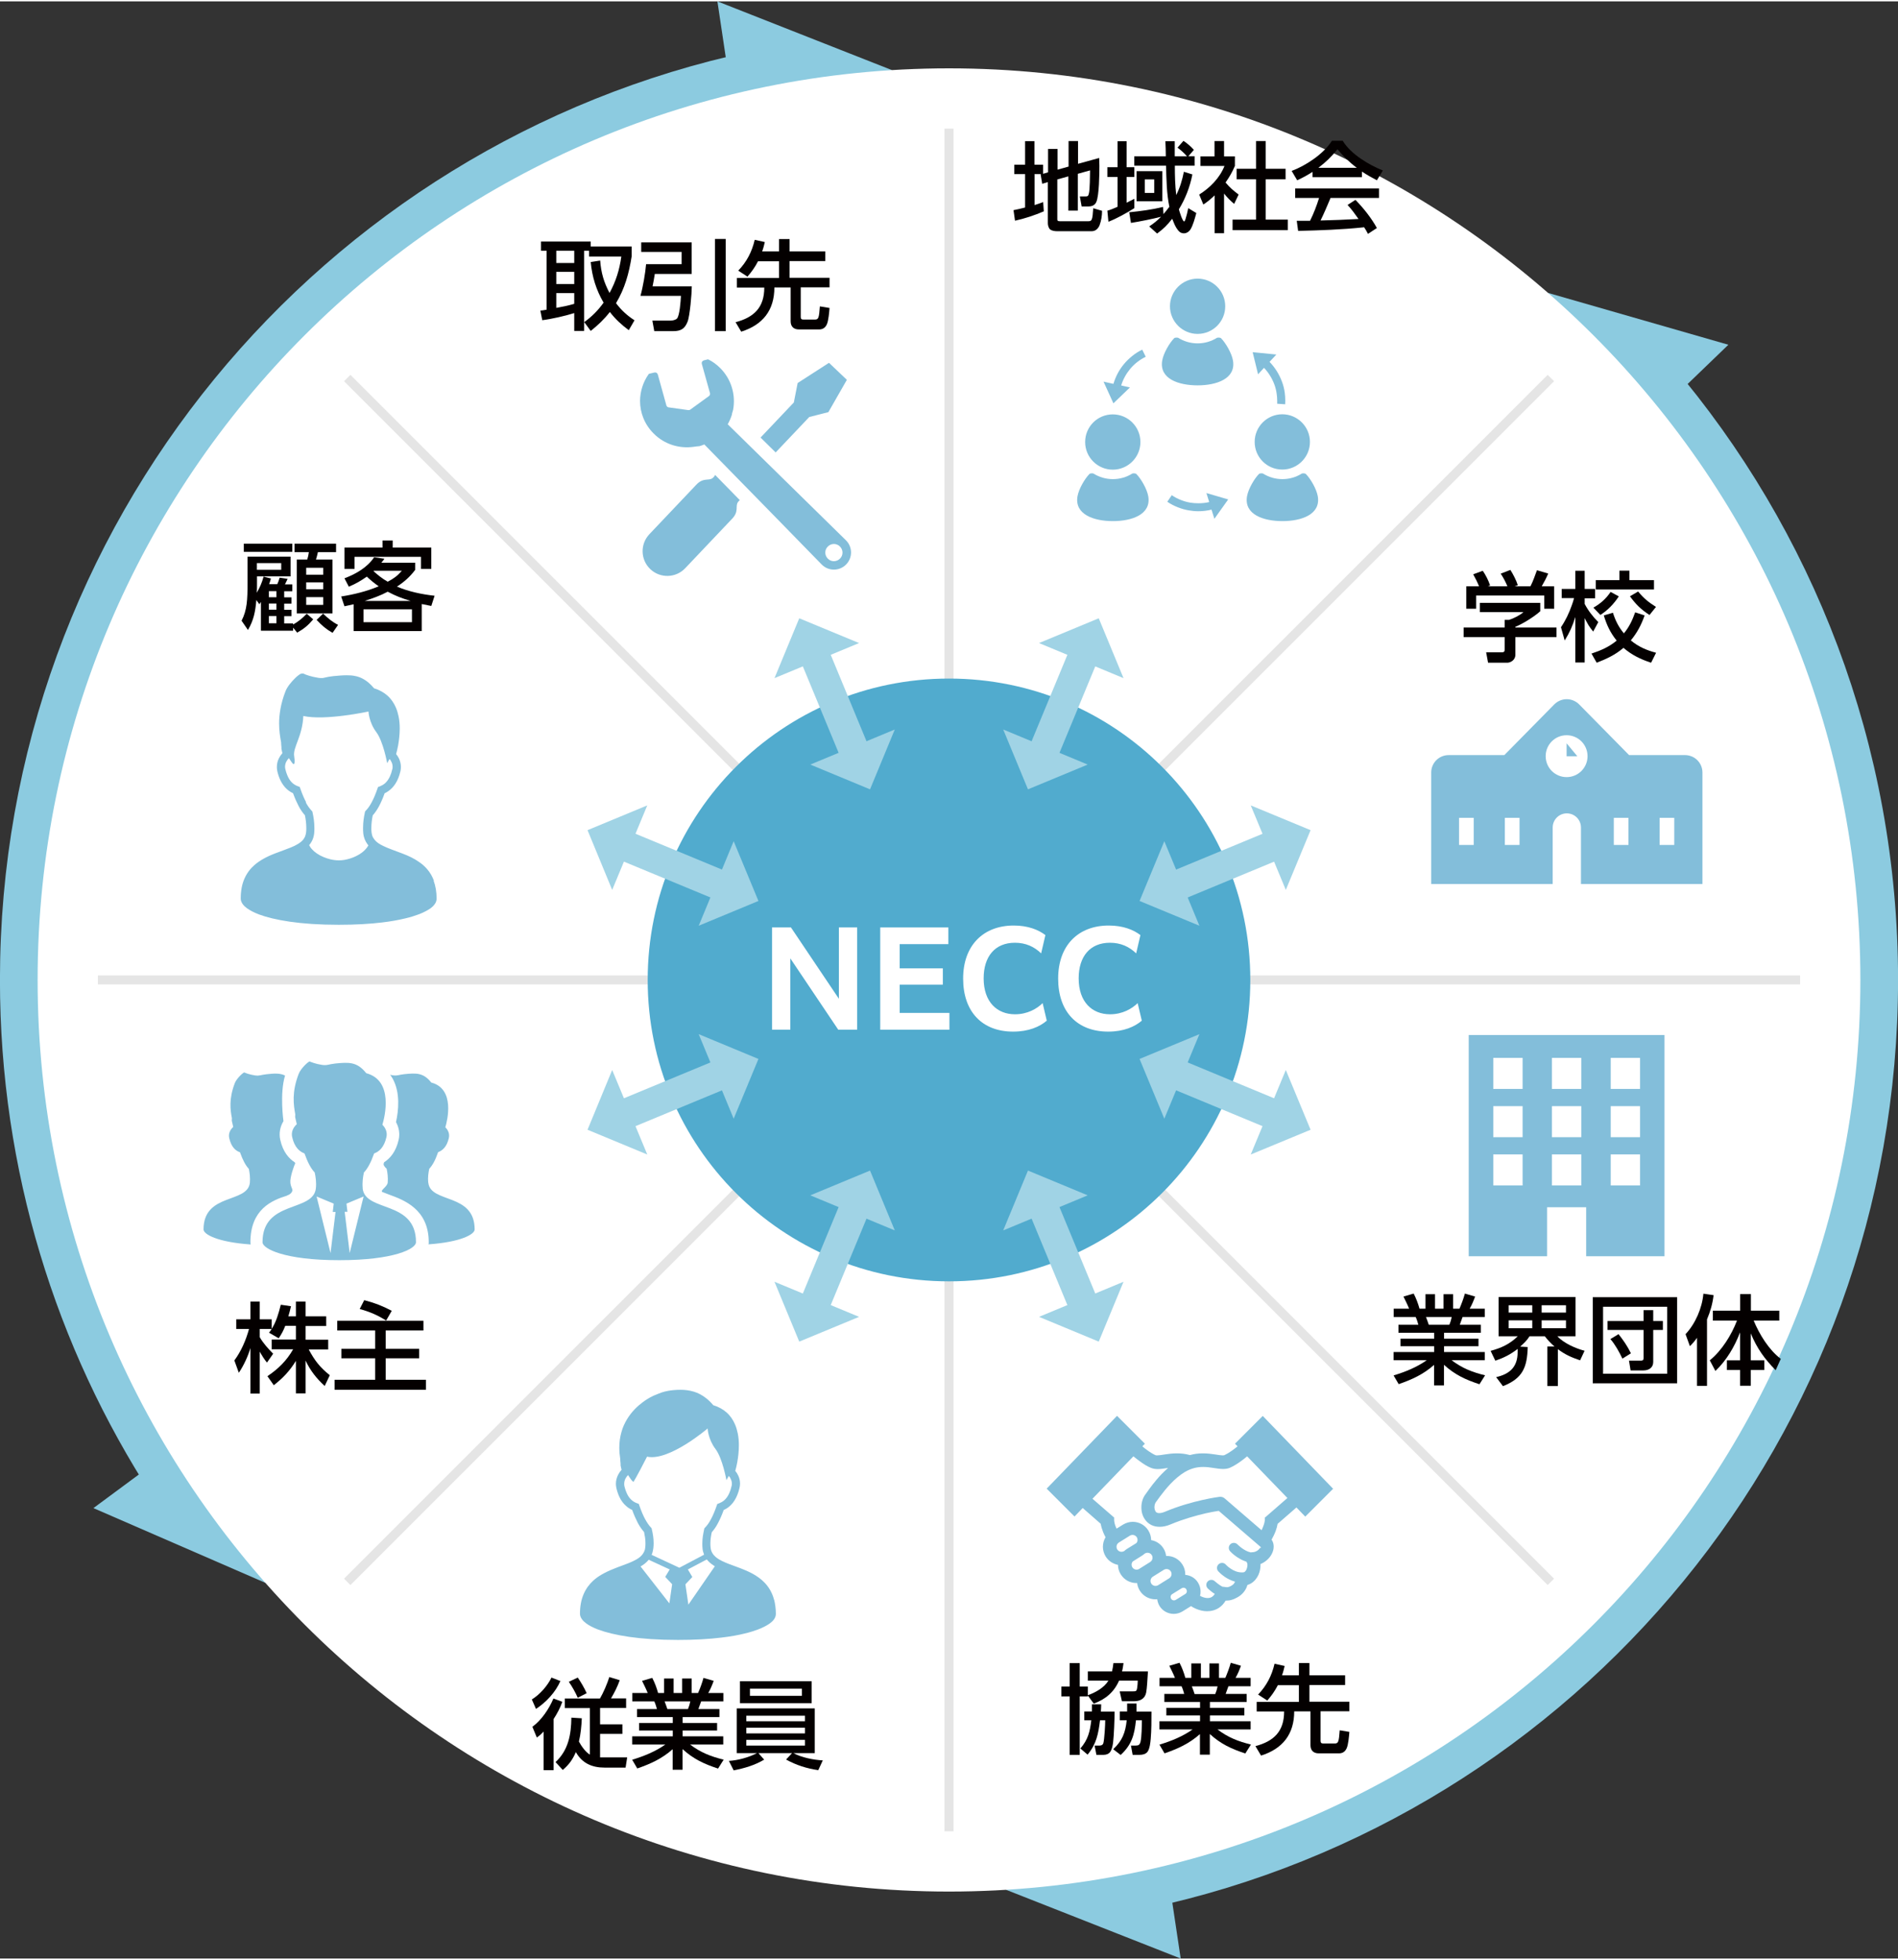 <?xml version="1.0" encoding="UTF-8"?><svg id="_レイヤー_2" xmlns="http://www.w3.org/2000/svg" viewBox="0 0 178.58 184.1" width="340" height="351"><rect x="0" y="0" width="178.58" height="184.1" fill="#333333" stroke="none"/><g id="_レイヤー_1-2"><path d="M107.25,175.91c38.73-8.26,67.79-42.66,67.79-83.86,0-21.22-7.71-40.64-20.48-55.61" style="fill:none; stroke:#8ccbe0; stroke-miterlimit:10; stroke-width:7.09px;"/><polyline points="111.09 184.1 94.65 177.63 108.47 166.63 111.09 184.1" style="fill:#8ccbe0;"/><polygon points="162.62 32.3 145.64 27.42 149.89 44.56 162.62 32.3" style="fill:#8ccbe0;"/><path d="M71.33,8.19C32.6,16.45,3.54,50.85,3.54,92.05c0,17.19,5.06,33.2,13.77,46.62" style="fill:none; stroke:#8ccbe0; stroke-miterlimit:10; stroke-width:7.09px;"/><polyline points="67.5 0 83.93 6.47 70.11 17.47 67.5 0" style="fill:#8ccbe0;"/><polygon points="8.79 141.73 24.99 148.77 23 131.22 8.79 141.73" style="fill:#8ccbe0;"/><path d="M175.04,92.05c0,47.36-38.39,85.75-85.75,85.75S3.54,139.41,3.54,92.05,41.93,6.3,89.29,6.3s85.75,38.39,85.75,85.75" style="fill:#fff;"/><line x1="89.29" y1="11.97" x2="89.29" y2="172.13" style="fill:none; stroke:#e5e5e5; stroke-miterlimit:10; stroke-width:.85px;"/><line x1="145.92" y1="35.43" x2="32.67" y2="148.67" style="fill:none; stroke:#e5e5e5; stroke-miterlimit:10; stroke-width:.85px;"/><line x1="169.37" y1="92.05" x2="9.21" y2="92.05" style="fill:none; stroke:#e5e5e5; stroke-miterlimit:10; stroke-width:.85px;"/><line x1="145.92" y1="148.67" x2="32.67" y2="35.43" style="fill:none; stroke:#e5e5e5; stroke-miterlimit:10; stroke-width:.85px;"/><path d="M117.64,92.05c0,15.66-12.69,28.35-28.35,28.35s-28.35-12.69-28.35-28.35,12.69-28.35,28.35-28.35,28.35,12.69,28.35,28.35" style="fill:#51abce;"/><path d="M72.64,87.11h1.78l4.51,6.71v-6.71h1.72v9.62h-1.78l-4.51-6.71v6.71h-1.72v-9.62Z" style="fill:#fff;"/><path d="M82.82,87.11h6.41v1.57h-4.58v2.28h4.06v1.53h-4.06v2.66h4.68v1.58h-6.51v-9.62Z" style="fill:#fff;"/><path d="M95.33,96.91c-2.91,0-4.71-1.86-4.71-4.99s1.91-4.99,4.76-4.99c1.34,0,2.33.4,2.98.9l-.4,1.72c-.65-.63-1.45-1-2.47-1-1.87,0-2.94,1.29-2.94,3.35,0,2.23,1.27,3.38,2.95,3.38,1.17,0,2.06-.52,2.6-1.05l.39,1.65c-.66.57-1.71,1.03-3.16,1.03Z" style="fill:#fff;"/><path d="M104.27,96.91c-2.91,0-4.71-1.86-4.71-4.99s1.9-4.99,4.76-4.99c1.34,0,2.33.4,2.98.9l-.4,1.72c-.65-.63-1.45-1-2.47-1-1.87,0-2.94,1.29-2.94,3.35,0,2.23,1.27,3.38,2.95,3.38,1.17,0,2.06-.52,2.6-1.05l.39,1.65c-.66.57-1.71,1.03-3.16,1.03Z" style="fill:#fff;"/><path d="M97.34,16.26v2.9c.27-.09.54-.17.81-.28l.06.87c-.83.36-1.82.69-2.71.88l-.14-.99c.37-.07.74-.16,1.09-.25v-3.14h-1.02v-.89h1.02v-2.21h.88v2.21h.81v.86l.47-.14v-2.2h.89v1.95l1.04-.29v-2.4h.89v2.14l1.99-.55c0,.24.02.49.02.74,0,.74-.02,2.8-.29,3.4-.13.31-.42.42-.73.42h-.65l-.17-.94h.54c.22,0,.26-.05.32-.32.08-.3.1-1.73.1-2.13l-1.15.32v3.46h-.89v-3.22l-1.04.29v3.76c0,.17.14.17.25.17h2.69c.32,0,.37-.14.44-1.22l.83.24c0,.46-.07.91-.23,1.35-.13.33-.39.57-.74.57h-3.28c-.2,0-.49-.04-.65-.18-.13-.12-.2-.38-.2-.56v-3.88l-.53.16-.15-.89.06-.02h-.66Z" style="fill:#040000;"/><path d="M105.15,16.52h-.96v-.92h.96v-2.44h.85v2.44h.73v.92h-.73v2.42c.25-.12.48-.24.73-.37v.88c-.69.44-1.68.99-2.44,1.28l-.1-1.04c.32-.09.65-.23.96-.37v-2.79ZM110.03,19.36c-.27-1.28-.28-2.6-.32-3.9h-2.99v-.89h2.97c0-.47-.02-.94-.04-1.41h.88c0,.47,0,.94,0,1.41h1.15c-.29-.32-.55-.56-.89-.81l.56-.64c.38.25.67.51.98.85l-.52.6h.59v.89h-1.86c0,.97.02,1.79.13,2.76.36-.72.56-1.4.72-2.19l.8.25c-.23,1.18-.66,2.28-1.27,3.28.04.17.34,1.14.49,1.14.07,0,.11-.16.13-.21.11-.34.18-.65.26-1.04l.76.46c-.13.48-.3,1.14-.56,1.56-.14.21-.37.35-.61.35-.13,0-.27-.04-.38-.12-.25-.2-.44-.56-.56-.86-.05-.12-.1-.26-.16-.39-.45.58-.83.96-1.42,1.39l-.74-.67c.43-.29.74-.53,1.11-.91-.75.2-2.06.46-2.83.58l-.16-1c1.07-.11,2.13-.25,3.18-.5l.04.67c.18-.21.36-.43.53-.66ZM109.36,18.8h-2.42v-2.83h2.42v2.83ZM107.71,16.75v1.27h.89v-1.27h-.89Z" style="fill:#040000;"/><path d="M115.18,21.81h-.9v-3.56c-.35.34-.65.59-1.06.86l-.39-.94c.99-.61,1.94-1.56,2.38-2.69h-2.26v-.9h1.32v-1.44h.9v1.44h1.02v.9c-.26.6-.51,1.03-.88,1.56.46.53.69.72,1.23,1.13l-.42.88c-.37-.31-.64-.59-.95-.97v3.73ZM119.09,13.14v2.61h1.87v.99h-1.87v3.79h2.08v.99h-5.2v-.99h2.21v-3.79h-1.83v-.99h1.83v-2.61h.92Z" style="fill:#040000;"/><path d="M122.05,16.83l-.52-.88c1.32-.49,3-1.59,3.79-2.84h1.01c.78,1.28,2.46,2.26,3.78,2.8l-.56.92c-.48-.25-.96-.52-1.41-.82v.53h-4.65v-.5c-.49.32-.92.55-1.44.79ZM122.14,21.6l-.13-.96c.42,0,.84,0,1.25,0,.34-.68.62-1.41.85-2.15h-2.25v-.89h7.89v.89h-4.56c-.3.71-.6,1.43-.94,2.12,1.19-.03,2.38-.07,3.57-.14-.33-.47-.64-.9-1.03-1.32l.74-.48c.77.79,1.48,1.68,2.02,2.65l-.84.55c-.12-.23-.22-.41-.36-.62-2.07.22-4.14.29-6.22.34ZM127.66,15.66c-.67-.5-1.28-1.1-1.82-1.75-.57.71-1.09,1.21-1.8,1.75h3.63Z" style="fill:#040000;"/><path d="M102.91,160.12l-.56-.76v.08h-.76v5.5h-.95v-5.5h-.78v-.93h.78v-2.2h.95v2.2h.76v.82c.72-.25,1.53-.7,1.94-1.37h-1.94v-.87h2.28c.06-.27.1-.51.13-.78h.95c-.04.27-.07.53-.14.78h2.44c-.06.93-.09,1.56-.17,1.99-.11.58-.57.82-1.17.82h-1.11l-.21-.93h1.17c.38,0,.42-.02.47-.3.03-.18.06-.53.06-.71h-1.76c-.47,1.08-1.27,1.75-2.37,2.16ZM102.73,160.19h.88c0,.22-.02.45-.03.68h1.29c0,.7-.06,2.23-.14,2.9-.04.29-.1.65-.27.89-.14.2-.39.28-.62.28h-.68l-.17-.87h.42c.17,0,.33-.03.4-.22.1-.33.18-1.74.18-2.16h-.49c-.16,1.27-.33,2.21-1.17,3.23l-.68-.58c.72-.82.9-1.59,1.03-2.65h-.66v-.83h.72c0-.23,0-.46,0-.68ZM106.05,160.39v-.28h.88c0,.25,0,.51,0,.76h1.41c0,.8,0,1.78-.07,2.56-.03.35-.09.93-.3,1.22-.18.23-.47.29-.76.29h-.64l-.16-.87h.4c.3,0,.42-.05.5-.36.11-.45.12-1.51.13-2.02h-.56c-.14,1.36-.4,2.31-1.44,3.26l-.7-.54c.86-.8,1.15-1.57,1.27-2.72h-.65v-.83h.69c0-.16,0-.32,0-.48Z" style="fill:#040000;"/><path d="M117.7,163.97l-.53.84c-1.31-.43-2.31-.89-3.34-1.83v1.94h-.93v-1.93c-1.01.89-2.06,1.37-3.33,1.81l-.48-.82c1.12-.34,2.16-.76,3.12-1.43h-3.12v-.77h3.82v-.55h-3.17v-.71h3.17v-.55h-3.36v-.76h1.87c-.04-.17-.17-.57-.25-.72h-2.07v-.79h1.45c-.17-.42-.34-.75-.53-1.14l.96-.28c.25.49.4.9.55,1.42h.56v-1.36h.9v1.36h.8v-1.36h.9v1.36h.6c.17-.39.4-1,.51-1.42l.96.28c-.14.39-.3.78-.51,1.14h1.42v.79h-2.09c-.09.24-.17.48-.26.72h1.98v.76h-3.46v.55h3.24v.71h-3.24v.55h3.83v.77h-3.12c1.01.76,1.94,1.12,3.15,1.42ZM112.14,158.5c.13.32.16.44.26.72h1.94c.1-.24.17-.46.22-.72h-2.41Z" style="fill:#040000;"/><path d="M119.22,159.82l-.85-.55c.8-.83,1.29-1.78,1.55-2.9l.95.21c-.07.3-.14.59-.25.88h1.59v-1.16h.99v1.16h3.36v.91h-3.36v1.57h3.76v.9h-2.71v2.78c0,.17.06.25.24.25h1.1c.34,0,.38-.17.46-1.24l.91.15c-.03.39-.1,1.2-.25,1.53-.14.32-.38.49-.73.49h-1.9c-.5,0-.78-.28-.78-.77v-3.18h-1.53c0,2.15-1.09,3.52-3.12,4.16l-.53-.89c1.74-.46,2.7-1.39,2.7-3.26h-2.58v-.9h3.97v-1.57h-1.98c-.29.56-.59.98-1.01,1.46Z" style="fill:#040000;"/><path d="M52.73,157.99c-.46,1.06-1.34,2-2.3,2.63l-.39-.89c.75-.46,1.47-1.28,1.85-2.06l.84.33ZM52.09,166.38h-.94v-3.63c-.22.23-.38.38-.64.56l-.42-1.01c.86-.62,1.58-1.7,1.98-2.66l.84.31c-.21.59-.48,1.09-.82,1.62v4.81ZM55.5,160.54h-2.36v-.9h3.31c.31-.52.7-1.43.88-2.02l.98.3c-.22.62-.49,1.15-.82,1.71h1.42v.9h-2.45v1.54h2.1v.9h-2.1v2.21h2.55l-.15.96h-1.98c-1.18,0-2.11-.41-2.7-1.46-.29.69-.65,1.19-1.23,1.68l-.68-.74c1.21-1.12,1.47-2.59,1.49-4.18l.98.06c-.03.74-.1,1.47-.27,2.19.23.43.61.97,1.03,1.23v-4.4ZM55.2,159.14l-.84.43c-.21-.49-.54-1.07-.84-1.5l.84-.4c.3.43.62.98.84,1.47Z" style="fill:#040000;"/><path d="M68.09,165.39l-.53.84c-1.31-.43-2.31-.89-3.34-1.83v1.94h-.93v-1.93c-1.01.89-2.06,1.37-3.33,1.81l-.48-.82c1.12-.34,2.16-.76,3.12-1.43h-3.12v-.77h3.82v-.55h-3.17v-.71h3.17v-.55h-3.36v-.76h1.87c-.04-.17-.17-.57-.25-.72h-2.07v-.79h1.45c-.17-.42-.34-.75-.53-1.14l.96-.28c.25.49.4.9.55,1.42h.56v-1.36h.9v1.36h.8v-1.36h.9v1.36h.6c.18-.39.4-1,.51-1.42l.96.28c-.14.39-.3.78-.51,1.14h1.42v.79h-2.09c-.09.24-.17.48-.26.72h1.98v.76h-3.46v.55h3.24v.71h-3.24v.55h3.82v.77h-3.12c1.01.76,1.94,1.12,3.15,1.42ZM62.53,159.91c.13.32.16.44.26.72h1.94c.1-.24.17-.46.22-.72h-2.42Z" style="fill:#040000;"/><path d="M77.41,165.47l-.42.91c-1.06-.15-2.1-.48-3.03-1l.56-.6h-3.16l.54.61c-.89.53-1.86.81-2.87,1.01l-.45-.89c.88-.06,1.84-.32,2.64-.73h-1.9v-4.21h7.34v4.21h-2c.75.41,1.9.64,2.76.68ZM76.37,158.01v2.07h-6.75v-2.07h6.75ZM70.22,161.78h5.52v-.52h-5.52v.52ZM70.22,162.92h5.52v-.53h-5.52v.53ZM70.22,164.07h5.52v-.54h-5.52v.54ZM70.56,159.39h4.89v-.68h-4.89v.68Z" style="fill:#040000;"/><path d="M144.93,57.36c-.56.51-1.65,1.19-2.35,1.47v.07h3.87v.9h-3.87v1.65c0,.55-.5.76-.76.76h-1.81l-.18-.98h1.48c.25,0,.26-.12.26-.29v-1.14h-3.86v-.9h3.86v-.72h.41c.44-.14,1.01-.42,1.36-.73h-4.1v-.87h5.68v.76ZM138.62,53.89l.89-.33c.28.4.54.92.69,1.38l-.21.08h1.84c-.18-.43-.37-.79-.63-1.19l.91-.35c.24.37.57,1.01.7,1.44l-.3.1h1.49c.25-.49.42-1,.61-1.51l1.06.31c-.2.46-.36.76-.61,1.2h1.17v2.11h-.93v-1.24h-6.41v1.24h-.93v-2.11h1.2c-.16-.4-.35-.77-.55-1.13Z" style="fill:#040000;"/><path d="M146.94,56.15v-.88h1.28v-1.71h.88v1.71h.98v.88h-.98v.53c.35.66.76,1.18,1.28,1.71l-.48.89c-.41-.51-.51-.7-.8-1.27v4.18h-.88v-4.28c-.28.88-.52,1.43-1,2.21l-.35-1.25c.43-.63.76-1.33,1.01-2.04.11-.29.14-.42.22-.7h-1.16ZM155.81,61.29l-.46.92c-.98-.32-1.81-.72-2.6-1.4-.75.65-1.61,1.05-2.52,1.4l-.49-.86c.88-.29,1.66-.63,2.37-1.22-.59-.73-.94-1.47-1.21-2.37l.86-.25c.23.74.54,1.35,1.03,1.94.5-.61.8-1.24,1.06-1.98l.89.29c-.31.88-.7,1.63-1.3,2.35.72.6,1.47.92,2.37,1.16ZM150.57,57.71l-.65-.68c.68-.39,1.18-.83,1.62-1.48l.77.42c-.45.69-1.04,1.31-1.74,1.75ZM153.31,53.55v.89h2.31v.88h-5.48v-.88h2.23v-.89h.94ZM155.2,57.72c-.79-.51-1.29-1-1.84-1.76l.77-.45c.53.65.97,1,1.68,1.45l-.61.76Z" style="fill:#040000;"/><path d="M26.08,54.84c.11-.23.16-.39.23-.63l.75.11c-.07.17-.17.36-.25.52h.69v.65h-.76v.57h.68v.59h-.68v.58h.68v.6h-.68v.68h.84v.11c.53-.31.86-.58,1.28-1.02l.61.53c-.47.56-.87.89-1.51,1.25l-.38-.47v.29h-3.03v-2.71c-.05.07-.1.15-.15.22l-.28-.4c-.09,1.06-.24,1.89-.79,2.82l-.6-.87c.52-1.01.56-1.99.56-3.51v-2.52h4.05v1.86h-3.16v.74c0,.27,0,.54-.02.8.3-.53.48-.93.64-1.52l.69.18c-.06.2-.09.33-.17.53h.76ZM27.5,51.01v.77h-4.56v-.77h4.56ZM24.17,52.84v.63h2.29v-.63h-2.29ZM25.3,55.48v.57h.71v-.57h-.71ZM25.3,56.64v.58h.71v-.58h-.71ZM25.3,57.82v.68h.71v-.68h-.71ZM31.62,51.01v.8h-1.71c-.05.24-.11.47-.18.69h1.55v5.07h-3.36v-5.07h.99c.08-.26.11-.42.15-.69h-1.35v-.8h3.91ZM28.81,53.28v.65h1.6v-.65h-1.6ZM28.81,54.65v.65h1.6v-.65h-1.6ZM28.81,56.04v.73h1.6v-.73h-1.6ZM29.79,58.18l.61-.59c.46.44.83.76,1.41,1.06l-.52.75c-.64-.37-1-.69-1.5-1.22Z" style="fill:#040000;"/><path d="M34.53,54.1c-.6.42-1.03.67-1.71.96l-.41-.79c1.11-.42,2.16-1.04,2.79-1.98l.97.14c-.09.12-.18.25-.29.37h3.18v.68c-.5.66-1.02,1.12-1.71,1.57,1.1.47,2.35.73,3.54.86l-.31.96c-.3-.06-.6-.12-.9-.18v2.54h-6.41v-2.52c-.29.06-.57.13-.86.19l-.31-.92c1.2-.19,2.42-.49,3.53-.96-.44-.31-.71-.53-1.11-.9ZM36.95,50.71v.67h3.63v2.01h-.97v-1.14h-6.25v1.14h-.95v-2.01h3.58v-.67h.96ZM34.2,57.19v1.21h4.56v-1.21h-4.56ZM34.31,56.4h4.33c-.82-.25-1.39-.46-2.16-.87-.69.37-1.43.63-2.17.87ZM37.82,53.56h-2.65l-.03.03c.41.38.86.73,1.34,1,.57-.3.9-.54,1.33-1.03Z" style="fill:#040000;"/><path d="M139.73,129.24l-.53.84c-1.31-.43-2.31-.89-3.34-1.83v1.94h-.93v-1.93c-1.01.89-2.06,1.37-3.33,1.81l-.48-.82c1.12-.34,2.16-.76,3.12-1.43h-3.12v-.77h3.82v-.55h-3.17v-.71h3.17v-.55h-3.36v-.76h1.87c-.04-.17-.17-.57-.25-.72h-2.07v-.79h1.45c-.17-.42-.34-.75-.53-1.14l.96-.28c.25.49.4.9.55,1.42h.56v-1.36h.9v1.36h.8v-1.36h.9v1.36h.6c.17-.39.4-1,.51-1.42l.96.28c-.14.39-.3.78-.51,1.14h1.42v.79h-2.09c-.09.24-.17.48-.26.72h1.98v.76h-3.46v.55h3.24v.71h-3.24v.55h3.83v.77h-3.12c1.01.76,1.94,1.12,3.15,1.42ZM134.17,123.76c.13.32.16.44.26.72h1.94c.1-.24.17-.46.22-.72h-2.41Z" style="fill:#040000;"/><path d="M140.68,127.84l-.43-.9c1.04-.29,1.77-.62,2.55-1.37h-1.8v-3.7h7.24v3.7h-1.71c.61.65,1.71,1.14,2.56,1.36l-.42.9c-.8-.27-1.42-.54-2.09-1.05v3.47h-.99v-3.72h.67c-.36-.31-.61-.58-.91-.96h-1.44c-.26.41-.53.66-.88.97l.71.04c-.05,1.91-.47,2.95-2.33,3.68l-.64-.85c1.29-.29,2.02-.97,2.02-2.34,0-.1,0-.21,0-.31-.68.52-1.27.82-2.08,1.1ZM141.95,122.65v.69h2.22v-.69h-2.22ZM141.95,124.07v.74h2.22v-.74h-2.22ZM145.05,122.65v.69h2.29v-.69h-2.29ZM145.05,124.07v.74h2.29v-.74h-2.29Z" style="fill:#040000;"/><path d="M157.8,121.89v8.1h-7.94v-8.1h7.94ZM150.83,129.09h6.03v-6.3h-6.03v6.3ZM155.55,127.98c0,.55-.42.8-.93.8h-1.2l-.15-.92h1.11c.18,0,.26-.05.26-.22v-2.67h-3.39v-.84h3.39v-1.02h.91v1.02h.91v.84h-.91v3.01ZM152.28,125.36c.45.57.85,1.14,1.17,1.81l-.8.5c-.29-.61-.69-1.34-1.13-1.84l.76-.46Z" style="fill:#040000;"/><path d="M159,126.5l-.41-1.13c.93-.99,1.56-2.46,1.68-3.81l.96.14c-.1.82-.3,1.51-.62,2.28v6.25h-.94v-4.52c-.21.3-.4.52-.67.79ZM161.16,124.09v-.93h2.57v-1.56h1.01v1.56h2.67v.93h-2.41c.53,1.28,1.43,2.76,2.55,3.6l-.48,1.07c-1.05-1.07-1.77-2.07-2.34-3.46v2.53h1.27v.91h-1.27v1.48h-1.01v-1.48h-1.24v-.91h1.24v-2.63c-.52,1.35-1.27,2.63-2.32,3.63l-.53-1c1.13-.91,2.05-2.4,2.56-3.74h-2.29Z" style="fill:#040000;"/><path d="M26.23,125.76l-.92-.53c.14-.17.17-.21.25-.35h-1.12v.77c.31.56.81,1.1,1.26,1.56l-.58.83c-.25-.29-.5-.7-.68-1.03v3.95h-.88v-4.29c-.22.77-.64,1.67-1.09,2.33l-.42-1.16c.65-.88,1.09-1.91,1.38-2.96h-1.2v-.91h1.33v-1.67h.88v1.67h1.12v.9c.43-.65.66-1.48.86-2.27l.96.14c-.07.32-.16.64-.25.95h.71v-1.39h.91v1.39h1.94v.91h-1.94v1.29h2.13v.92h-1.83c.57,1.06,1.04,1.66,1.98,2.42l-.48,1.01c-.76-.69-1.36-1.45-1.8-2.39v3.09h-.91v-3.06c-.58.95-1.21,1.61-2.08,2.29l-.6-.85c1.02-.68,1.81-1.46,2.42-2.53h-2.02v-.92h2.28v-1.29h-1c-.17.44-.34.77-.61,1.16Z" style="fill:#040000;"/><path d="M39.84,124.11v.91h-3.55v1.73h3.15v.89h-3.15v2.02h3.79v.94h-8.6v-.94h3.82v-2.02h-3.18v-.89h3.18v-1.73h-3.57v-.91h8.1ZM33.84,123.01l.43-.84c.99.26,1.69.53,2.59,1l-.53.92c-.79-.51-1.58-.84-2.49-1.09Z" style="fill:#040000;"/><path d="M58.45,24h-3.03v-.54h-.46v7.54h-.93v-1.68c-.8.26-2.18.57-3.01.67l-.18-.91c.23,0,.37-.05.59-.08v-5.54h-.53v-.87h4.68v.47h3.85v.94c-.25,1.58-.64,3.01-1.47,4.39.5.66,1.04,1.16,1.74,1.61l-.54.93c-.7-.52-1.24-1.02-1.78-1.71-.55.7-1.11,1.23-1.8,1.78l-.61-.83c.73-.53,1.29-1.09,1.82-1.83-.7-1.2-1.08-2.43-1.21-3.82l.89-.14c.08,1.14.35,2.05.88,3.05.6-1.1.94-2.19,1.11-3.44ZM52.34,23.46v1.15h1.69v-1.15h-1.69ZM52.34,25.44v1.15h1.69v-1.15h-1.69ZM54.03,28.45v-1.01h-1.69v1.39c.61-.11,1.09-.2,1.69-.38Z" style="fill:#040000;"/><path d="M65.08,22.67v2.97h-3.47c-.06.39-.13.78-.21,1.17h3.69c0,.64-.18,2.79-.4,3.33-.27.67-.64.88-1.35.88h-1.78l-.18-.99h1.71c.18,0,.48-.06.61-.2.25-.29.34-1.59.37-2.13h-3.81c.23-.81.46-2.14.53-2.98h3.34v-1.15h-3.8v-.9h4.75ZM68.28,22.35v8.67h-1.01v-8.67h1.01Z" style="fill:#040000;"/><path d="M70.31,25.88l-.85-.55c.8-.83,1.29-1.78,1.55-2.9l.95.21c-.07.3-.14.59-.25.88h1.59v-1.16h.99v1.16h3.36v.91h-3.36v1.57h3.76v.9h-2.71v2.78c0,.17.06.25.24.25h1.1c.34,0,.38-.17.46-1.24l.91.15c-.03.39-.1,1.2-.25,1.53-.14.32-.38.49-.73.49h-1.9c-.5,0-.78-.28-.78-.77v-3.18h-1.53c0,2.15-1.09,3.52-3.12,4.16l-.53-.89c1.74-.46,2.7-1.39,2.7-3.26h-2.58v-.9h3.97v-1.57h-1.98c-.29.56-.59.98-1.01,1.46Z" style="fill:#040000;"/><line x1="110.67" y1="83.2" x2="119.87" y2="79.39" style="fill:none; stroke:#a0d3e5; stroke-miterlimit:10; stroke-width:2.84px;"/><polygon points="109.55 79 112.85 86.95 107.22 84.62 109.55 79" style="fill:#a0d3e5;"/><polygon points="117.68 75.63 120.98 83.58 123.31 77.96 117.68 75.63" style="fill:#a0d3e5;"/><line x1="101.96" y1="61.48" x2="98.15" y2="70.68" style="fill:none; stroke:#a0d3e5; stroke-miterlimit:10; stroke-width:2.84px;"/><polygon points="105.71 63.66 97.76 60.36 103.38 58.03 105.71 63.66" style="fill:#a0d3e5;"/><polygon points="102.34 71.79 94.39 68.49 96.72 74.12 102.34 71.79" style="fill:#a0d3e5;"/><line x1="119.86" y1="104.71" x2="110.67" y2="100.9" style="fill:none; stroke:#a0d3e5; stroke-miterlimit:10; stroke-width:2.84px;"/><polygon points="117.68 108.47 120.98 100.52 123.31 106.14 117.68 108.47" style="fill:#a0d3e5;"/><polygon points="109.55 105.1 112.85 97.15 107.22 99.48 109.55 105.1" style="fill:#a0d3e5;"/><line x1="98.15" y1="113.42" x2="101.96" y2="122.62" style="fill:none; stroke:#a0d3e5; stroke-miterlimit:10; stroke-width:2.84px;"/><polygon points="102.34 112.31 94.39 115.61 96.72 109.98 102.34 112.31" style="fill:#a0d3e5;"/><polygon points="105.71 120.44 97.76 123.74 103.38 126.07 105.71 120.44" style="fill:#a0d3e5;"/><line x1="80.44" y1="70.68" x2="76.63" y2="61.48" style="fill:none; stroke:#a0d3e5; stroke-miterlimit:10; stroke-width:2.84px;"/><polygon points="76.24 71.79 84.19 68.49 81.86 74.12 76.24 71.79" style="fill:#a0d3e5;"/><polygon points="72.87 63.66 80.83 60.36 75.2 58.03 72.87 63.66" style="fill:#a0d3e5;"/><line x1="58.72" y1="79.39" x2="67.92" y2="83.2" style="fill:none; stroke:#a0d3e5; stroke-miterlimit:10; stroke-width:2.84px;"/><polygon points="60.9 75.63 57.6 83.58 55.28 77.96 60.9 75.63" style="fill:#a0d3e5;"/><polygon points="69.03 79 65.74 86.95 71.36 84.62 69.03 79" style="fill:#a0d3e5;"/><line x1="76.63" y1="122.62" x2="80.44" y2="113.42" style="fill:none; stroke:#a0d3e5; stroke-miterlimit:10; stroke-width:2.84px;"/><polygon points="72.87 120.44 80.83 123.74 75.2 126.07 72.87 120.44" style="fill:#a0d3e5;"/><polygon points="76.24 112.31 84.19 115.61 81.86 109.98 76.24 112.31" style="fill:#a0d3e5;"/><line x1="67.92" y1="100.9" x2="58.72" y2="104.71" style="fill:none; stroke:#a0d3e5; stroke-miterlimit:10; stroke-width:2.84px;"/><polygon points="69.03 105.1 65.74 97.15 71.36 99.48 69.03 105.1" style="fill:#a0d3e5;"/><polygon points="60.9 108.47 57.6 100.52 55.28 106.14 60.9 108.47" style="fill:#a0d3e5;"/><path d="M26.99,112.33c.36-.11.5-.33.53-.5-.03-.22-.16-.31-.2-.72-.05-.47.34-1.6.46-1.8-.02-.04-.03-.07-.05-.11-.55-.35-1.11-.98-1.36-2.11-.14-.61-.02-1.23.3-1.76,0,0-.37-2.59.15-4.29-.49-.24-1.02-.2-1.75-.12-.56.06-.64.17-1.07.11-.49-.07-.89-.22-1.01-.28-.07-.03-.72.54-.9,1.01-.57,1.49-.42,2.52-.27,3.29,0,.08-.01.16-.01.24l.13.57s0,.01,0,.02c-.29.26-.47.64-.37,1.05.19.84.6,1.19,1.01,1.33.27.76.53,1.23.83,1.56.08.35.14.83.1,1.3-.21,1.98-4.36.93-4.36,4.4,0,.45,1.29,1.19,4.43,1.41,0-.07-.02-.14-.02-.2,0-3.11,2.02-3.95,3.44-4.39M40.29,111.11c-.05-.47.02-.95.1-1.3.3-.32.57-.8.83-1.56.4-.15.82-.49,1.01-1.33.09-.39-.06-.75-.33-1.01.19-.64.94-3.61-1.32-4.21-.75-.94-1.41-.9-2.53-.79-.56.06-.64.17-1.07.11-.1-.01-.18-.03-.27-.05.08.11.16.23.23.35.75,1.35.55,3.05.32,4.1.28.51.38,1.09.25,1.66-.26,1.14-.81,1.76-1.36,2.11-.03.07-.11.21,0,.35.1.16.12.15.23.27.08.35.14.83.1,1.3-.04.39-.71.72-.52.88.19.08.4.16.65.25,1.4.51,3.73,1.37,3.73,4.48,0,.07,0,.13-.02.2,3.07-.22,4.34-.95,4.34-1.4,0-3.47-4.15-2.43-4.36-4.4M34.13,111.65c-.06-.54.02-1.09.11-1.49.35-.37.65-.92.96-1.79.47-.17.94-.57,1.16-1.54.1-.45-.08-.86-.38-1.16.22-.74,1.08-4.16-1.52-4.85-.86-1.08-1.62-1.04-2.92-.91-.64.07-.74.2-1.23.13-.57-.08-1.03-.26-1.17-.32-.08-.04-.83.62-1.04,1.17-.66,1.72-.48,2.9-.32,3.79,0,.09-.01.18-.01.27l.15.65v.02c-.33.3-.54.74-.43,1.21.22.97.69,1.36,1.16,1.54.31.87.61,1.42.96,1.79.09.4.17.95.11,1.49-.24,2.27-5.02,1.08-5.02,5.07,0,.61,2.06,1.69,7.22,1.69s7.22-1.07,7.22-1.69c0-3.99-4.78-2.79-5.02-5.07M31.1,117.74l-1.31-5.32,1.61.67-.09.78h.26s-.47,3.87-.47,3.87ZM32.9,117.74l-.47-3.88h.26s-.09-.77-.09-.77l1.61-.67-1.31,5.32Z" style="fill:#83beda;"/><path d="M158.52,70.9h-5.24l-4.7-4.77c-.31-.31-.73-.49-1.17-.49s-.86.18-1.17.49l-4.7,4.77h-5.24c-.91,0-1.64.73-1.64,1.64v10.49h11.43v-5.32c0-.73.59-1.33,1.33-1.33s1.33.6,1.33,1.33v5.32h11.43v-10.49c0-.91-.73-1.64-1.64-1.64M138.66,79.35h-1.38v-2.55h1.38v2.55ZM142.97,79.35h-1.38v-2.55h1.38v2.55ZM147.4,72.97c-1.09,0-1.97-.88-1.97-1.97s.88-1.97,1.97-1.97,1.97.88,1.97,1.97-.88,1.97-1.97,1.97M153.22,79.35h-1.38v-2.55h1.38v2.55ZM157.53,79.35h-1.38v-2.55h1.38v2.55ZM147.4,69.79v1.22h1.01" style="fill:#83beda;"/><path d="M112.68,31.28c1.44,0,2.6-1.16,2.6-2.6s-1.17-2.6-2.6-2.6-2.6,1.17-2.6,2.6,1.17,2.6,2.6,2.6M114.88,31.68c-.06-.06-.31-.07-.38-.03-.53.33-1.15.52-1.82.52s-1.29-.19-1.82-.52c-.07-.04-.33-.03-.38.03-.44.44-1.01,1.41-1.13,2.11-.29,1.72,1.55,2.33,3.33,2.33s3.62-.62,3.33-2.33c-.12-.7-.69-1.67-1.13-2.11M104.7,44.05c1.44,0,2.6-1.17,2.6-2.6s-1.16-2.6-2.6-2.6-2.6,1.16-2.6,2.6,1.17,2.6,2.6,2.6M106.91,44.45c-.06-.06-.31-.07-.38-.03-.53.33-1.15.52-1.82.52s-1.29-.19-1.82-.52c-.07-.04-.33-.03-.38.03-.44.44-1.01,1.41-1.13,2.11-.29,1.71,1.55,2.33,3.33,2.33s3.62-.62,3.33-2.33c-.12-.7-.69-1.67-1.13-2.11M118.05,41.44c0,1.44,1.16,2.6,2.6,2.6s2.6-1.17,2.6-2.6-1.17-2.6-2.6-2.6-2.6,1.16-2.6,2.6M123.99,46.56c-.12-.7-.69-1.67-1.13-2.11-.06-.06-.31-.07-.38-.03-.53.33-1.15.52-1.82.52s-1.29-.19-1.82-.52c-.07-.04-.33-.03-.38.03-.44.44-1.01,1.41-1.13,2.11-.29,1.71,1.55,2.33,3.33,2.33s3.62-.62,3.33-2.33M106.3,36.31l-.81-.18c.17-.56.46-1.09.84-1.55.2-.24.42-.46.67-.65.24-.19.51-.36.8-.5l-.33-.67c-.34.17-.65.36-.93.59-.29.23-.56.49-.79.77-.46.55-.79,1.19-.99,1.86l-.93-.21.93,2.04,1.54-1.48ZM113.76,47.1c-.33.08-.67.11-1.02.11-.25,0-.51-.02-.76-.06-.3-.05-.61-.14-.9-.26-.29-.11-.57-.26-.83-.44l-.42.62c.31.21.64.38.97.51.35.14.7.24,1.06.3.29.05.59.08.89.08.42,0,.83-.05,1.24-.15l.27.86,1.3-1.82-2.05-.6.26.84ZM118.92,34.46c.42.44.75.97.97,1.54.11.29.19.6.23.91.03.21.05.43.05.65,0,.1,0,.19,0,.29l.75.05c0-.11.01-.23.01-.34,0-.26-.02-.51-.05-.75-.05-.37-.14-.72-.27-1.06-.26-.69-.65-1.31-1.16-1.84l.64-.69-2.23-.22.51,2.08.57-.62Z" style="fill:#83beda;"/><path d="M79.61,50.71l-11.14-10.93c.16-.28.29-.58.39-.89.01-.1.03-.2.07-.3.02-.06.04-.12.05-.18.25-1.38-.15-2.85-1.22-3.92-.34-.34-.71-.61-1.12-.81-.02,0-.04,0-.06,0l-.36.09c-.07.02-.12.06-.16.12-.04.06-.04.13-.03.2l.77,2.76c.03.1-.01.21-.1.28l-1.75,1.27c-.05.04-.12.05-.18.05l-1.86-.26c-.1-.01-.18-.09-.21-.18l-.81-2.92c-.04-.13-.17-.21-.31-.18l-.47.11s-.05.02-.07.03c-.54.76-.81,1.64-.82,2.53,0,1.12.43,2.23,1.29,3.08,1.03,1.03,2.43,1.43,3.77,1.24.19-.03.37-.05.53-.06.15-.04.3-.1.46-.16,1.87,1.89,11.05,11.3,11.05,11.3.63.63,1.65.63,2.28,0,.63-.63.63-1.65,0-2.28M79.03,52.42c-.32.32-.83.32-1.14,0-.32-.32-.32-.83,0-1.14.32-.32.83-.32,1.14,0,.32.32.32.83,0,1.14M76.13,39.1l1.81-.46,1.74-3.04-.84-.8-.84-.8-2.95,1.9-.36,1.83-3.13,3.3,1.42,1.4,3.15-3.32ZM67.06,44.83c-.36.31-.87-.08-1.54.63l-4.42,4.66c-.88.93-.85,2.4.09,3.29.93.88,2.4.84,3.28-.09l4.42-4.66c.67-.7.26-1.19.55-1.57.06-.08.11-.13.17-.17-.84-.86-1.64-1.67-2.33-2.38-.03.1-.1.19-.22.29" style="fill:#83beda;"/><path d="M40.83,82.72c-.16-.42-.37-.78-.63-1.08-.23-.27-.48-.49-.76-.68-.48-.34-1-.58-1.52-.78-.39-.15-.77-.29-1.12-.42-.26-.1-.51-.2-.73-.31-.17-.08-.32-.16-.45-.25-.1-.07-.19-.14-.26-.21-.11-.11-.2-.23-.27-.36-.07-.13-.11-.28-.13-.45-.02-.14-.02-.29-.02-.43,0-.42.06-.84.13-1.18.21-.24.41-.52.59-.86.18-.34.36-.74.53-1.22.11-.05.22-.11.33-.19.25-.17.49-.4.69-.72.2-.31.36-.7.47-1.18.03-.13.04-.27.04-.4,0-.27-.07-.53-.17-.76-.08-.16-.17-.31-.28-.44.06-.21.13-.49.19-.82.08-.46.15-1.01.15-1.59,0-.37-.03-.76-.11-1.14-.06-.28-.14-.57-.26-.84-.18-.41-.43-.79-.79-1.11-.33-.29-.74-.53-1.25-.68-.18-.21-.35-.39-.54-.55-.16-.13-.32-.24-.48-.33-.25-.14-.5-.23-.77-.28-.26-.06-.53-.07-.81-.07-.38,0-.79.04-1.23.08-.17.02-.31.04-.43.06-.18.03-.32.07-.43.09-.05.01-.1.02-.15.03-.05,0-.09,0-.15,0-.07,0-.15,0-.26-.02-.32-.05-.62-.12-.85-.19-.12-.04-.22-.07-.3-.1-.04-.02-.07-.03-.1-.04-.03-.01-.05-.02-.06-.03-.04-.02-.07-.03-.1-.04-.03,0-.06,0-.08,0-.05,0-.08,0-.11.01-.03,0-.05.02-.07.02-.04.01-.07.03-.09.05-.05.03-.1.07-.15.11-.09.07-.2.16-.3.27-.16.16-.33.34-.49.55-.08.1-.15.21-.22.32-.07.11-.13.23-.17.34-.23.59-.38,1.14-.47,1.64-.09.5-.13.96-.13,1.39,0,.69.1,1.28.19,1.78,0,.02,0,.05,0,.07,0,.05,0,.1.01.15,0,.08.02.15.02.22,0,.03,0,.06,0,.08,0,.01,0,.02,0,.03h0v.05l.09.41c-.13.14-.24.3-.33.48-.12.24-.19.52-.19.81,0,.13.01.26.04.39.07.32.17.6.28.84.17.36.39.65.62.86.19.17.38.29.58.38.17.47.35.87.53,1.22.18.34.38.62.59.86.07.34.13.76.13,1.18,0,.14,0,.29-.02.43-.02.14-.05.26-.09.37-.04.1-.1.19-.16.28-.12.16-.3.31-.52.44-.19.12-.42.23-.67.33-.44.18-.94.35-1.46.55-.39.15-.78.32-1.16.54-.28.16-.56.35-.81.57-.38.33-.7.75-.93,1.27-.23.52-.35,1.14-.35,1.88,0,.1.02.2.06.29.03.08.08.16.13.23.1.14.23.26.39.38.28.2.65.4,1.12.58.72.27,1.68.51,2.92.69,1.24.18,2.76.29,4.6.29,1.59,0,2.95-.08,4.09-.22.86-.1,1.59-.24,2.21-.39.47-.11.87-.24,1.22-.37.26-.1.49-.2.69-.31.15-.08.28-.16.4-.24.18-.13.32-.26.42-.41.05-.07.1-.15.13-.24.03-.09.05-.18.05-.27,0-.65-.1-1.21-.28-1.69M28.8,75.33c-.18-.34-.36-.75-.54-1.27l-.06-.17-.17-.06c-.12-.04-.23-.1-.34-.17-.17-.11-.32-.26-.47-.49-.14-.23-.27-.53-.37-.94-.02-.08-.03-.15-.03-.23,0-.17.04-.32.11-.47.06-.12.15-.24.25-.35.18.27.32.48.38.53.17.17.2-.23.12-.69-.15-.84.77-1.84.86-3.8,2.07.46,6.13-.42,6.13-.42,0,0,.04,1.01.73,1.93.66.87,1.03,2.93,1.03,2.93,0,0,.09-.17.22-.4.08.09.15.19.19.3.07.14.1.29.1.44,0,.07,0,.15-.03.23-.06.27-.14.5-.23.69-.13.28-.28.47-.44.62-.16.14-.33.23-.5.3l-.17.06-.06.17c-.18.52-.36.94-.54,1.27-.18.34-.36.59-.55.78l-.07.08-.02.1c-.09.4-.17.9-.17,1.44,0,.17,0,.34.02.51.02.21.07.4.14.58.07.17.16.32.26.46.03.03.05.07.08.1-.03.05-.06.1-.1.16-.13.19-.31.37-.52.53-.31.23-.7.42-1.08.54-.19.06-.39.11-.57.14-.18.03-.36.04-.51.04-.23,0-.51-.03-.8-.1-.44-.11-.89-.29-1.27-.55-.19-.13-.35-.27-.49-.43-.09-.11-.17-.22-.23-.35.1-.12.18-.24.26-.39.11-.21.18-.46.21-.72.02-.17.02-.34.02-.51,0-.54-.08-1.04-.17-1.44l-.02-.1-.07-.08c-.19-.2-.37-.45-.55-.78" style="fill:#83beda;"/><path d="M72.83,150.35c-.09-.35-.22-.65-.38-.93-.28-.48-.65-.86-1.07-1.16-.31-.22-.64-.41-.97-.56-.5-.23-1.02-.42-1.49-.59-.48-.17-.91-.35-1.24-.54-.12-.07-.23-.15-.33-.23-.14-.12-.25-.25-.33-.39-.08-.14-.14-.3-.16-.5-.02-.14-.02-.28-.02-.41,0-.38.06-.71.13-1.04.21-.24.41-.52.59-.87.18-.34.36-.74.53-1.22.11-.05.22-.11.33-.18.25-.17.49-.4.69-.72s.36-.7.47-1.18c.03-.13.05-.27.05-.4,0-.27-.06-.53-.17-.76-.07-.16-.17-.31-.28-.44.06-.21.13-.49.19-.82.08-.46.15-1.01.15-1.59,0-.37-.03-.76-.11-1.14-.06-.28-.14-.57-.26-.84-.18-.41-.43-.79-.79-1.11-.33-.29-.75-.53-1.25-.68-.21-.25-.43-.47-.66-.65-.38-.3-.78-.51-1.19-.63s-.82-.17-1.23-.17c-.22,0-.43.01-.65.03-.2.02-.37.04-.52.07-.23.04-.41.09-.6.15-.18.06-.36.14-.58.23-.09.03-.2.08-.34.15-.24.12-.55.3-.88.55-.5.37-1.04.89-1.47,1.6-.21.35-.4.75-.52,1.2-.13.45-.2.94-.2,1.48,0,.33.03.69.09,1.06,0,.03,0,.05,0,.08,0,.05,0,.09.01.14,0,.07.02.15.02.22,0,.03,0,.06,0,.08,0,.01,0,.02,0,.03h0v.05l.09.41c-.13.14-.24.3-.33.48-.12.25-.2.52-.2.81,0,.13.01.26.04.4.07.32.17.6.28.84.17.37.39.65.63.86.18.17.38.29.58.38.17.47.35.87.53,1.22.18.34.38.62.59.86.07.34.13.66.13,1.04,0,.13,0,.26-.02.41-.01.14-.04.26-.09.36-.07.16-.16.3-.29.43-.13.13-.29.25-.49.36-.2.11-.43.22-.68.32-.44.18-.94.34-1.44.55-.38.15-.77.33-1.13.54-.27.16-.54.35-.78.57-.36.33-.68.75-.9,1.27-.22.51-.34,1.12-.34,1.84,0,.1.02.2.06.29.03.08.08.16.13.23.1.14.23.26.39.38.28.21.65.4,1.12.58.72.27,1.68.51,2.92.69,1.24.18,2.76.29,4.6.29,1.59,0,2.94-.08,4.08-.22.86-.1,1.59-.23,2.22-.39.47-.11.87-.24,1.22-.37.26-.1.49-.2.69-.31.15-.08.28-.16.4-.24.18-.13.32-.26.42-.4.05-.07.1-.15.13-.24.03-.09.05-.18.05-.27,0-.49-.06-.93-.16-1.33M62.98,150.69l-2.71-3.47c.14-.08.27-.17.4-.27.13-.11.26-.23.37-.36l1.97.91-.42.7.65.69-.26,1.8ZM61.31,146.13c.08-.19.13-.39.16-.61.02-.17.03-.33.03-.48,0-.5-.08-.93-.17-1.31l-.02-.1-.07-.08c-.19-.2-.36-.45-.54-.78s-.36-.75-.54-1.27l-.06-.17-.17-.06c-.12-.04-.23-.1-.34-.17-.16-.11-.32-.26-.47-.49-.14-.23-.27-.53-.37-.94-.02-.08-.02-.15-.02-.23,0-.16.04-.32.11-.47.06-.12.15-.24.25-.35.18.27.32.48.38.53.17.17.12.12.18.03,0,0,.2-.28,1.23-2.29,2.07.46,5.7-2.65,5.7-2.65,0,0,.04,1.01.74,1.93.66.87,1.03,2.93,1.03,2.93,0,0,.09-.17.22-.4.08.09.15.19.19.3.07.14.1.29.1.44,0,.07,0,.15-.03.23-.06.27-.14.5-.23.69-.13.28-.28.47-.44.62-.16.14-.33.23-.5.3l-.17.06-.06.17c-.18.52-.36.94-.54,1.27-.18.34-.36.59-.55.78l-.07.08-.02.1c-.08.38-.17.81-.17,1.31,0,.15,0,.32.02.48.02.2.07.39.14.56,0,0,0,.02.01.02l-2.33,1.23-2.58-1.2ZM64.77,150.82l-.28-1.92.65-.69-.42-.71,1.78-.94c.05.06.1.12.16.18.18.18.38.33.6.46l-2.49,3.61Z" style="fill:#83beda;"/><path d="M118.82,133.05l-2.62,2.62.24.25c-.17.14-.35.28-.52.4-.28.2-.54.35-.72.43-.01,0-.06.02-.16.02-.15,0-.41-.04-.73-.09-.32-.05-.7-.1-1.13-.1-.37,0-.79.04-1.22.16-.43-.12-.85-.16-1.22-.16-.43,0-.81.05-1.13.1-.32.05-.57.09-.73.09-.1,0-.15-.01-.16-.02-.19-.08-.48-.25-.78-.47-.15-.11-.31-.23-.46-.36l.24-.25-2.62-2.62-6.62,6.85,2.62,2.62.77-.8,1.69,1.48c.05.28.14.55.24.81.07.16.14.32.22.46-.16.27-.25.58-.25.9,0,.31.09.63.26.91.27.43.7.7,1.16.79,0,.31.09.62.26.89.33.53.89.82,1.47.82.02,0,.04,0,.07,0,.03.24.11.49.25.71.33.53.89.82,1.47.82.06,0,.11,0,.17-.01.03.22.1.44.22.64.3.48.81.74,1.34.74.28,0,.57-.08.83-.24l.79-.49c.15.1.32.19.49.26.32.13.66.22,1.02.22.39,0,.81-.1,1.16-.35.23-.16.43-.38.59-.65.02,0,.04,0,.07,0,.16,0,.34-.02.52-.08.18-.05.36-.14.54-.24.45-.25.72-.63.85-.95.03-.07.05-.14.07-.2.11-.03.21-.08.31-.13.35-.2.58-.51.72-.81.14-.31.2-.63.2-.94,0-.03,0-.06,0-.09.23-.09.43-.22.61-.38.18-.16.33-.34.44-.55.11-.21.19-.44.19-.7,0-.17-.03-.35-.11-.51-.02-.05-.06-.1-.09-.15.13-.24.27-.51.38-.8.08-.22.15-.45.19-.69l1.77-1.54.83.86,2.62-2.62-6.62-6.85ZM105.8,145.75l-.03.02c-.08.05-.16.07-.25.07-.16,0-.31-.08-.4-.22-.05-.08-.07-.16-.07-.25,0-.16.08-.31.22-.4l1.04-.65c.08-.05.16-.07.25-.07.16,0,.31.08.4.22l.54-.33-.54.33c.05.08.07.16.07.25,0,.11-.04.22-.11.3l-.89.55c-.08.05-.15.11-.22.17M107.19,147.45c-.08.05-.16.07-.25.07-.16,0-.31-.08-.4-.22-.05-.08-.07-.16-.07-.25,0-.11.04-.22.11-.3l.89-.56c.08-.05.15-.11.22-.17l.03-.02c.08-.05.16-.07.25-.07.16,0,.31.08.4.22.05.08.07.16.07.25,0,.16-.08.31-.22.4l-1.04.65ZM110.01,148.33l-1.04.65c-.08.05-.16.07-.25.07-.16,0-.31-.08-.4-.22-.05-.08-.07-.16-.07-.25,0-.16.08-.31.22-.4l1.04-.65c.08-.05.16-.07.25-.07.16,0,.31.08.4.22.05.08.07.16.07.25,0,.16-.08.31-.22.4M111.62,149.38c.03.05.05.11.05.16,0,.11-.05.21-.15.27l-.89.55c-.05.03-.11.05-.17.05-.11,0-.21-.05-.27-.15-.03-.05-.05-.11-.05-.17,0-.11.05-.21.15-.27l.89-.55c.05-.03.11-.05.17-.05.11,0,.21.05.27.15l.53-.33-.53.33ZM118.55,145.47c-.05.09-.15.2-.28.28-.13.08-.29.13-.43.13-.05,0-.1,0-.15.02-.09-.02-.18-.05-.27-.08-.27-.11-.53-.28-.71-.43-.09-.07-.16-.14-.21-.18l-.05-.05h-.01s0-.01,0-.01c-.18-.19-.48-.2-.67-.03-.19.18-.21.47-.03.67.02.02.25.28.64.54.2.13.43.27.7.37.06.03.13.05.19.07.02.04.04.08.07.12h0s.03.09.03.19c0,.17-.06.4-.15.53-.04.06-.09.1-.13.13-.04.02-.09.04-.17.04h-.03s-.04,0-.05,0h0c-.41,0-.79-.17-1.07-.37-.14-.09-.25-.19-.33-.26-.04-.04-.07-.06-.08-.08l-.02-.02h0c-.17-.2-.47-.22-.67-.05-.2.17-.22.47-.05.67h0s.24.27.62.53c.25.17.58.34.96.45,0,.01,0,.02-.01.03-.05.11-.12.23-.31.34-.13.08-.22.11-.29.13-.07.02-.1.02-.15.02-.06,0-.15-.01-.31-.04-.03,0-.06,0-.08,0-.01,0-.02,0-.03-.01-.16-.07-.35-.21-.49-.32-.07-.06-.13-.11-.17-.14l-.05-.04h-.01s0-.01,0-.01c-.19-.18-.49-.17-.67.02-.18.19-.17.49.02.67.01,0,.21.2.49.4.05.03.11.07.16.1-.08.12-.16.21-.24.26-.12.09-.26.13-.44.13-.16,0-.34-.04-.53-.12-.06-.02-.12-.06-.18-.09.04-.13.05-.27.05-.41,0-.28-.08-.57-.24-.83-.27-.44-.72-.69-1.2-.73,0-.02,0-.03,0-.05,0-.31-.08-.63-.26-.91h0c-.33-.53-.89-.82-1.47-.82-.02,0-.04,0-.07,0-.03-.24-.11-.49-.25-.71-.27-.43-.7-.7-1.16-.78,0-.31-.09-.62-.26-.9h0c-.33-.53-.89-.82-1.47-.82-.31,0-.63.09-.91.26l-.61.38s-.03-.07-.05-.1c-.11-.25-.17-.5-.18-.67v-.27s-2.04-1.77-2.04-1.77l3.85-3.99c.2.16.4.32.61.47.34.25.68.47,1.03.61.22.09.44.12.64.12.32,0,.61-.06.92-.1.02,0,.04,0,.06,0-.42.36-.79.75-1.09,1.11-.26.31-.48.59-.65.83-.17.23-.3.42-.36.5-.29.37-.41.82-.41,1.27,0,.41.11.85.4,1.21.14.18.33.34.56.45.23.11.49.16.76.16.33,0,.69-.08,1.06-.24,1.17-.49,2.37-.82,3.27-1.03.45-.1.83-.17,1.1-.21.05,0,.09-.02.13-.02l3.96,3.41h0s0,0,0,0c0,.01,0,.05-.04.1M119.01,142.6v.27c-.02.15-.07.37-.16.59-.04.12-.1.23-.15.35l-3.47-2.99c-.13-.12-.31-.17-.49-.15-.03,0-2.57.33-5.1,1.39-.25.11-.44.14-.57.14-.1,0-.17-.02-.21-.04-.07-.03-.12-.08-.16-.17-.05-.09-.08-.22-.08-.35,0-.2.07-.4.15-.49.1-.13.22-.3.38-.52.25-.33.58-.76.98-1.18.4-.42.86-.82,1.34-1.11.65-.38,1.21-.48,1.74-.48.32,0,.64.04.94.09.3.04.6.1.92.1.2,0,.42-.02.64-.11h0c.35-.15.69-.37,1.03-.61.21-.15.41-.31.6-.47l3.79,3.92-2.1,1.83Z" style="fill:#83beda;"/><path d="M138.19,97.23v20.81h7.37v-4.61h3.68v4.61h7.37v-20.81h-18.42ZM143.26,111.38h-2.76v-2.92h2.76v2.92ZM143.26,106.84h-2.76v-2.92h2.76v2.92ZM143.26,102.3h-2.76v-2.92h2.76v2.92ZM148.78,111.38h-2.76v-2.92h2.76v2.92ZM148.78,106.84h-2.76v-2.92h2.76v2.92ZM148.78,102.3h-2.76v-2.92h2.76v2.92ZM154.31,111.38h-2.76v-2.92h2.76v2.92ZM154.31,106.84h-2.76v-2.92h2.76v2.92ZM154.31,102.3h-2.76v-2.92h2.76v2.92Z" style="fill:#83beda;"/></g></svg>